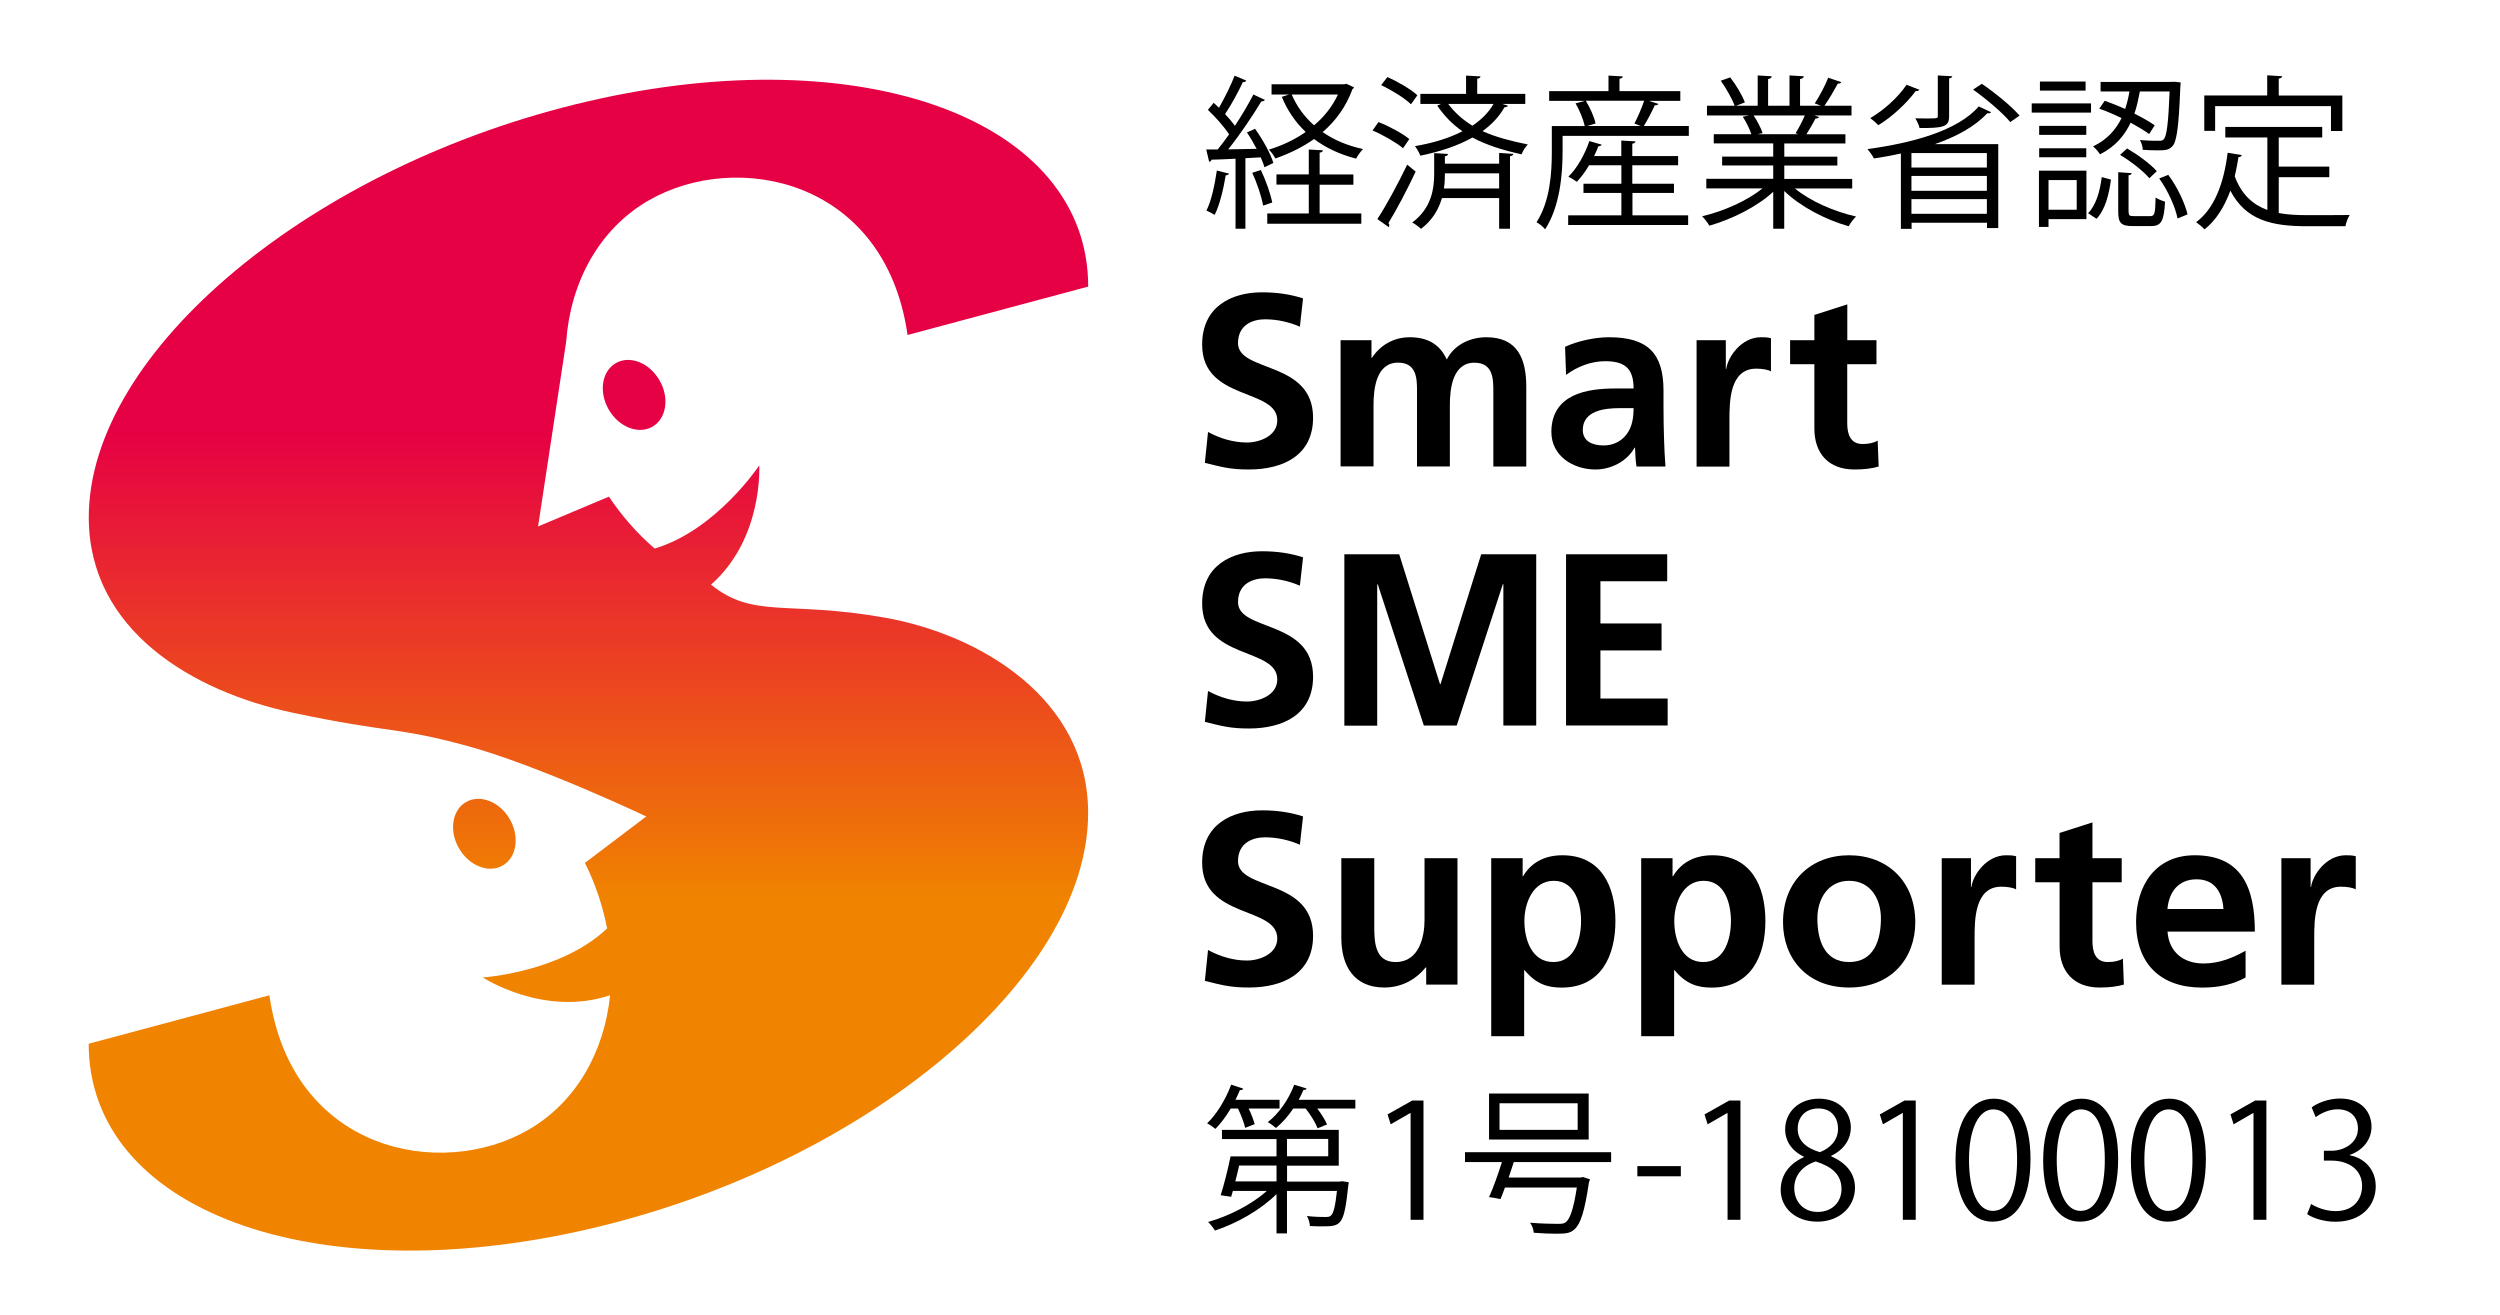 <?xml version="1.0" encoding="utf-8"?>
<!-- Generator: Adobe Illustrator 23.0.2, SVG Export Plug-In . SVG Version: 6.00 Build 0)  -->
<svg version="1.1" id="ロゴ" xmlns="http://www.w3.org/2000/svg" xmlns:xlink="http://www.w3.org/1999/xlink" x="0px" y="0px"
	 viewBox="0 0 331.74 174.55" style="enable-background:new 0 0 331.74 174.55;" xml:space="preserve">
<style type="text/css">
	.アーチ_x0020__x0028_グリーン_x0029_{fill:url(#SVGID_1_);stroke:#FFFFFF;stroke-width:0.25;stroke-miterlimit:1;}
	.st0{fill:none;}
	.st1{fill:url(#SVGID_2_);}
</style>
<linearGradient id="SVGID_1_" gradientUnits="userSpaceOnUse" x1="-248.896" y1="380.554" x2="-248.189" y2="379.847">
	<stop  offset="0" style="stop-color:#00A53B"/>
	<stop  offset="0.983" style="stop-color:#133618"/>
</linearGradient>
<g>
	<rect x="12.37" y="2" class="st0" width="319.36" height="165.83"/>
	<linearGradient id="SVGID_2_" gradientUnits="userSpaceOnUse" x1="78.099" y1="10.568" x2="78.099" y2="165.937">
		<stop  offset="0.3" style="stop-color:#E60044"/>
		<stop  offset="0.7" style="stop-color:#F08300"/>
	</linearGradient>
	<path class="st1" d="M60.91,112.58c-1.35-2.32-0.93-5.08,0.93-6.15c1.86-1.07,4.46-0.06,5.8,2.26c1.34,2.32,0.93,5.08-0.93,6.16
		C64.84,115.92,62.25,114.9,60.91,112.58z M81.71,48.19c-1.86,1.07-2.28,3.83-0.93,6.16c1.34,2.33,3.94,3.34,5.8,2.27
		c1.86-1.08,2.28-3.83,0.93-6.15C86.17,48.13,83.58,47.11,81.71,48.19z M117.37,81.95c-12.9-2.28-17.39,0.19-23.02-4.37
		c6.96-6.13,6.4-15.82,6.4-15.82s-5.71,8.6-13.88,11.03c-2.25-1.94-4.31-4.25-6.07-6.89l-9.4,3.96l3.73-24.54
		c0.58-7.91,4.37-14.93,10.95-18.73c11.63-6.71,31.39-2.87,34.35,17.86l23.97-6.42c0-22.05-29.69-33.06-66.31-24.6
		c-36.63,8.46-66.31,33.18-66.31,55.22c0,15.03,13.85,23.13,27.04,25.92c13.19,2.79,13.51,1.8,23.03,4.37
		c9.51,2.57,23.91,9.4,23.91,9.4l-8.14,6.16c1.41,2.84,2.38,5.78,2.94,8.7c-6.19,5.86-16.5,6.5-16.5,6.5s8.11,5.32,16.9,2.36
		c-0.78,7.55-4.52,14.21-10.86,17.87c-11.63,6.72-31.39,2.88-34.35-17.86l-23.98,6.43c0,22.04,29.69,33.06,66.31,24.6
		c36.62-8.46,66.31-33.18,66.31-55.22C144.41,92.84,130.26,84.23,117.37,81.95z"/>
	<g>
		<path d="M172.49,43.35c-1.43-0.62-3.03-0.98-4.63-0.98c-1.56,0-3.58,0.68-3.58,3.16c0,3.94,9.96,2.28,9.96,9.9
			c0,4.98-3.94,6.87-8.53,6.87c-2.47,0-3.58-0.33-5.83-0.88l0.42-4.1c1.56,0.85,3.36,1.4,5.15,1.4c1.72,0,4.04-0.88,4.04-2.93
			c0-4.33-9.97-2.54-9.97-10.06c0-5.08,3.94-6.94,7.95-6.94c1.96,0,3.78,0.26,5.44,0.81L172.49,43.35z"/>
		<path d="M177.92,45.14h4.07v2.34h0.06c1.37-2.05,3.35-2.73,4.98-2.73c2.34,0,4.01,0.88,4.95,2.96c1.01-2.02,3.19-2.96,5.24-2.96
			c4.14,0,5.31,2.83,5.31,6.58v10.58h-4.37v-10c0-1.56,0-3.78-2.51-3.78c-2.9,0-3.26,3.45-3.26,5.63v8.14h-4.36v-10
			c0-1.56,0-3.78-2.51-3.78c-2.9,0-3.26,3.45-3.26,5.63v8.14h-4.37V45.14z"/>
		<path d="M207.68,46.02c1.69-0.78,3.97-1.27,5.83-1.27c5.12,0,7.23,2.12,7.23,7.07v2.15c0,1.69,0.03,2.96,0.07,4.2
			c0.03,1.27,0.1,2.44,0.19,3.74h-3.84c-0.16-0.88-0.16-1.99-0.2-2.51h-0.06c-1.01,1.86-3.19,2.9-5.18,2.9
			c-2.96,0-5.86-1.79-5.86-4.98c0-2.51,1.2-3.97,2.87-4.79c1.66-0.81,3.81-0.98,5.63-0.98h2.41c0-2.71-1.21-3.62-3.78-3.62
			c-1.86,0-3.71,0.72-5.18,1.82L207.68,46.02z M212.8,59.11c1.33,0,2.38-0.59,3.06-1.5c0.71-0.95,0.91-2.15,0.91-3.45h-1.89
			c-1.95,0-4.85,0.33-4.85,2.9C210.03,58.5,211.23,59.11,212.8,59.11z"/>
		<path d="M225.13,45.14h3.88v3.81h0.06c0.19-1.56,1.99-4.2,4.59-4.2c0.42,0,0.88,0,1.34,0.13v4.4c-0.39-0.23-1.17-0.36-1.96-0.36
			c-3.55,0-3.55,4.43-3.55,6.84v6.16h-4.36V45.14z"/>
		<path d="M240.76,48.33h-3.22v-3.19h3.22v-3.35l4.37-1.4v4.75H249v3.19h-3.88v7.82c0,1.43,0.39,2.77,2.05,2.77
			c0.78,0,1.53-0.16,1.99-0.46l0.13,3.45c-0.91,0.26-1.92,0.39-3.22,0.39c-3.42,0-5.31-2.12-5.31-5.44V48.33z"/>
		<path d="M172.49,77.72c-1.43-0.62-3.03-0.98-4.63-0.98c-1.56,0-3.58,0.68-3.58,3.16c0,3.94,9.96,2.28,9.96,9.9
			c0,4.98-3.94,6.87-8.53,6.87c-2.47,0-3.58-0.33-5.83-0.88l0.42-4.1c1.56,0.85,3.36,1.4,5.15,1.4c1.72,0,4.04-0.88,4.04-2.93
			c0-4.33-9.97-2.54-9.97-10.07c0-5.08,3.94-6.94,7.95-6.94c1.96,0,3.78,0.26,5.44,0.81L172.49,77.72z"/>
		<path d="M178.38,73.55h7.29l5.41,17.23h0.07l5.4-17.23h7.3v22.73h-4.36V77.52h-0.07l-6.12,18.76h-4.36l-6.12-18.76l-0.07,0.07
			v18.7h-4.36V73.55z"/>
		<path d="M207.81,73.55h13.42v3.58h-8.86v5.6h8.11v3.58h-8.11v6.38h8.92v3.58h-13.48V73.55z"/>
		<path d="M172.49,112.09c-1.43-0.62-3.03-0.98-4.63-0.98c-1.56,0-3.58,0.68-3.58,3.16c0,3.94,9.96,2.28,9.96,9.9
			c0,4.98-3.94,6.87-8.53,6.87c-2.47,0-3.58-0.33-5.83-0.88l0.42-4.1c1.56,0.85,3.36,1.4,5.15,1.4c1.72,0,4.04-0.88,4.04-2.93
			c0-4.33-9.97-2.54-9.97-10.06c0-5.08,3.94-6.94,7.95-6.94c1.96,0,3.78,0.26,5.44,0.81L172.49,112.09z"/>
		<path d="M193.39,130.65h-4.14v-2.28h-0.06c-1.34,1.63-3.22,2.67-5.5,2.67c-3.97,0-5.7-2.8-5.7-6.58v-10.58h4.37v8.96
			c0,2.05,0.03,4.82,2.83,4.82c3.16,0,3.84-3.42,3.84-5.57v-8.21h4.37V130.65z"/>
		<path d="M197.88,113.88h4.17v2.38h0.06c0.98-1.63,2.64-2.77,5.21-2.77c5.14,0,7.04,4.1,7.04,8.73c0,4.59-1.89,8.83-7.13,8.83
			c-1.86,0-3.39-0.46-4.92-2.31h-0.06v8.76h-4.37V113.88z M202.28,122.22c0,2.38,0.94,5.44,3.84,5.44c2.87,0,3.68-3.13,3.68-5.44
			c0-2.25-0.78-5.34-3.62-5.34C203.39,116.88,202.28,119.88,202.28,122.22z"/>
		<path d="M217.77,113.88h4.17v2.38h0.07c0.98-1.63,2.64-2.77,5.21-2.77c5.15,0,7.04,4.1,7.04,8.73c0,4.59-1.89,8.83-7.13,8.83
			c-1.86,0-3.39-0.46-4.92-2.31h-0.06v8.76h-4.37V113.88z M222.17,122.22c0,2.38,0.95,5.44,3.84,5.44c2.87,0,3.68-3.13,3.68-5.44
			c0-2.25-0.78-5.34-3.62-5.34C223.28,116.88,222.17,119.88,222.17,122.22z"/>
		<path d="M245.36,113.49c4.98,0,8.79,3.36,8.79,8.89c0,4.82-3.22,8.66-8.79,8.66c-5.54,0-8.76-3.84-8.76-8.66
			C236.59,116.85,240.41,113.49,245.36,113.49z M245.36,127.66c3.36,0,4.23-3,4.23-5.8c0-2.57-1.37-4.98-4.23-4.98
			c-2.83,0-4.2,2.47-4.2,4.98C241.15,124.63,242.03,127.66,245.36,127.66z"/>
		<path d="M257.66,113.88h3.88v3.81h0.06c0.2-1.56,1.99-4.2,4.59-4.2c0.42,0,0.88,0,1.34,0.13v4.4c-0.39-0.23-1.17-0.36-1.96-0.36
			c-3.55,0-3.55,4.43-3.55,6.84v6.16h-4.36V113.88z"/>
		<path d="M273.29,117.07h-3.22v-3.19h3.22v-3.35l4.37-1.4v4.75h3.88v3.19h-3.88v7.82c0,1.43,0.39,2.77,2.05,2.77
			c0.78,0,1.53-0.16,1.99-0.46l0.13,3.45c-0.91,0.26-1.92,0.39-3.22,0.39c-3.42,0-5.31-2.12-5.31-5.44V117.07z"/>
		<path d="M297.98,129.71c-1.6,0.88-3.42,1.34-5.77,1.34c-5.54,0-8.76-3.19-8.76-8.7c0-4.85,2.57-8.86,7.78-8.86
			c6.22,0,7.98,4.27,7.98,10.13h-11.59c0.2,2.7,2.08,4.23,4.79,4.23c2.12,0,3.94-0.78,5.57-1.69V129.71z M295.04,120.62
			c-0.13-2.12-1.11-3.94-3.55-3.94c-2.44,0-3.68,1.69-3.88,3.94H295.04z"/>
		<path d="M302.73,113.88h3.88v3.81h0.06c0.2-1.56,1.99-4.2,4.59-4.2c0.42,0,0.88,0,1.34,0.13v4.4c-0.39-0.23-1.17-0.36-1.96-0.36
			c-3.55,0-3.55,4.43-3.55,6.84v6.16h-4.36V113.88z"/>
	</g>
</g>
<g>
	<path d="M166.54,17.09c1.01,1.4,2.06,3.3,2.43,4.53l-1.18,0.57c-0.11-0.39-0.28-0.83-0.5-1.31c-0.68,0.04-1.38,0.07-2.03,0.11v9.36
		h-1.31v-9.29c-1.22,0.07-2.32,0.11-3.19,0.13c-0.02,0.17-0.15,0.24-0.31,0.28l-0.39-1.64h1.53c0.48-0.59,0.98-1.27,1.51-2.01
		c-0.68-1.01-1.81-2.3-2.82-3.24l0.77-0.94c0.22,0.2,0.46,0.42,0.7,0.66c0.74-1.27,1.6-3.02,2.08-4.26l1.55,0.66
		c-0.07,0.13-0.22,0.2-0.46,0.2c-0.57,1.22-1.53,3.02-2.36,4.24c0.5,0.52,0.96,1.07,1.31,1.55c0.94-1.42,1.81-2.91,2.45-4.15
		l1.53,0.72c-0.07,0.11-0.24,0.2-0.48,0.2c-1.12,1.86-2.86,4.46-4.4,6.36l3.78-0.07c-0.39-0.74-0.83-1.51-1.29-2.17L166.54,17.09z
		 M163.09,23.04c-0.07,0.13-0.2,0.22-0.44,0.22c-0.31,1.86-0.81,3.96-1.47,5.25c-0.31-0.2-0.79-0.42-1.09-0.57
		c0.63-1.22,1.09-3.32,1.38-5.31L163.09,23.04z M167.61,27.28c-0.2-1.18-0.81-3-1.44-4.35l1.14-0.37c0.66,1.38,1.29,3.15,1.51,4.31
		L167.61,27.28z M175.11,24.5v3.83h5.53v1.36h-12.48v-1.36h5.51V24.5h-4.29v-1.36h4.29v-3.3l1.88,0.11
		c-0.02,0.15-0.13,0.26-0.44,0.31v2.89h4.48v1.36H175.11z M178.66,11.12l1.03,0.48c-0.04,0.09-0.13,0.17-0.22,0.22
		c-0.85,2.34-2.23,4.22-3.96,5.71c1.51,1.05,3.32,1.81,5.36,2.25c-0.31,0.31-0.72,0.87-0.92,1.27c-2.14-0.55-4-1.42-5.58-2.6
		c-1.55,1.09-3.3,1.95-5.14,2.58c-0.17-0.37-0.57-0.9-0.85-1.18c1.73-0.52,3.41-1.31,4.88-2.34c-1.36-1.29-2.43-2.84-3.17-4.66
		l0.98-0.31h-2.34v-1.36h9.66L178.66,11.12z M171.4,12.54c0.68,1.57,1.68,2.95,2.97,4.09c1.33-1.12,2.43-2.49,3.17-4.09H171.4z"/>
	<path d="M182.92,16.2c1.42,0.55,3.19,1.51,4.09,2.25l-0.83,1.22c-0.88-0.74-2.62-1.75-4.05-2.36L182.92,16.2z M182.77,29.07
		c1.14-1.73,2.75-4.7,3.96-7.22l1.12,0.92c-1.09,2.34-2.54,5.09-3.61,6.82c0.09,0.11,0.11,0.22,0.11,0.31s-0.02,0.17-0.07,0.24
		L182.77,29.07z M184.1,10.23c1.4,0.61,3.13,1.62,3.98,2.41l-0.85,1.2c-0.83-0.81-2.54-1.88-3.96-2.54L184.1,10.23z M198.93,21.71
		v-1.42l1.88,0.13c-0.02,0.15-0.13,0.26-0.44,0.31v9.62h-1.44v-4.07h-7.59c-0.42,1.44-1.22,2.91-2.78,4.09
		c-0.26-0.26-0.81-0.66-1.16-0.85c2.56-1.88,2.91-4.5,2.91-6.47v-2.73l1.84,0.11c-0.02,0.15-0.13,0.26-0.42,0.31v0.98H198.93z
		 M199.34,13.79l0.76,0.24c-0.07,0.13-0.22,0.2-0.46,0.2c-0.7,1.25-1.71,2.3-2.91,3.17c1.73,0.79,3.74,1.31,6.01,1.77
		c-0.33,0.33-0.68,0.87-0.83,1.31c-2.47-0.55-4.64-1.22-6.52-2.23c-1.99,1.12-4.37,1.88-6.91,2.41c-0.13-0.35-0.48-0.96-0.72-1.27
		c2.3-0.39,4.48-1.03,6.3-1.97c-1.27-0.88-2.38-1.99-3.35-3.41l0.52-0.22h-2.75v-1.33h6.06v-2.43l1.92,0.11
		c-0.02,0.15-0.13,0.26-0.44,0.31v2.01h6.38v1.33H199.34z M191.73,23c0,0.5,0,1.22-0.13,2.01h7.33V23H191.73z M192.17,13.79
		c0.92,1.22,1.99,2.14,3.21,2.89c1.18-0.79,2.17-1.75,2.8-2.89H192.17z"/>
	<path d="M220.07,13.79c-0.09,0.13-0.22,0.2-0.48,0.17c-0.37,0.81-0.96,1.95-1.46,2.76h5.97v1.31h-16.75v2.14
		c0,2.93-0.35,7.24-2.32,10.26c-0.22-0.31-0.83-0.79-1.14-0.94c1.82-2.8,2.03-6.65,2.03-9.31v-3.45h4.37
		c-0.17-0.83-0.68-2.08-1.22-3.02l1.25-0.33h-4.75v-1.29h7.87v-2.06l1.9,0.11c-0.02,0.15-0.13,0.26-0.44,0.31v1.64h8.07v1.29h-4.2
		L220.07,13.79z M216.62,25.6v2.97h7.39v1.29h-15.92v-1.29h7.06V25.6h-5.03v-1.22h5.03v-2.45h-4.29c-0.48,0.83-1.05,1.6-1.62,2.19
		c-0.28-0.2-0.77-0.5-1.12-0.68c1.12-1.07,2.17-2.91,2.78-4.72l1.64,0.48c-0.07,0.13-0.22,0.22-0.44,0.2
		c-0.17,0.44-0.35,0.87-0.57,1.31h3.61v-2.06l1.88,0.11c-0.02,0.15-0.13,0.26-0.42,0.31v1.64h6.08v1.22h-6.08v2.45h5.53v1.22H216.62
		z M216.88,16.39c0.44-0.83,0.98-2.08,1.29-3.02h-7.74c0.57,0.94,1.14,2.19,1.29,3.02l-1.12,0.33h7.11L216.88,16.39z"/>
	<path d="M245.77,25.01h-7.59c2.03,1.68,5.23,3.08,8.11,3.72c-0.33,0.31-0.77,0.9-0.98,1.29c-3.04-0.85-6.41-2.6-8.55-4.68v5.01
		h-1.46v-4.9c-2.14,1.99-5.51,3.65-8.48,4.5c-0.2-0.37-0.63-0.94-0.96-1.25c2.84-0.66,5.99-2.06,8.02-3.7h-7.46v-1.27h8.88v-1.77
		h-6.78v-1.18h6.78v-1.75h-7.89v-1.22h4.99c-0.22-0.68-0.68-1.62-1.14-2.32l0.85-0.17h-5.6v-1.29h3.67
		c-0.33-0.92-1.12-2.3-1.84-3.32l1.25-0.44c0.79,1.01,1.62,2.41,1.95,3.32l-1.16,0.44h2.86v-4.02l1.86,0.11
		c-0.02,0.22-0.2,0.33-0.48,0.37v3.54h2.84v-4.02l1.9,0.11c-0.02,0.22-0.22,0.33-0.5,0.37v3.54h2.76c-0.29-0.11-0.61-0.24-0.81-0.31
		c0.63-0.94,1.4-2.41,1.79-3.41l1.73,0.59c-0.04,0.13-0.22,0.2-0.46,0.2c-0.46,0.85-1.16,2.06-1.77,2.93h3.59v1.29h-4.94l0.63,0.2
		c-0.07,0.15-0.24,0.22-0.46,0.2c-0.31,0.59-0.79,1.44-1.22,2.1h5.18v1.22h-8.11v1.75h7.04v1.18h-7.04v1.77h9.01V25.01z
		 M238.27,17.68c0.39-0.63,0.9-1.6,1.22-2.36h-6.8c0.5,0.72,0.98,1.68,1.2,2.34l-0.68,0.15h5.4L238.27,17.68z"/>
	<path d="M252.22,20.37c-1.18,0.26-2.36,0.48-3.56,0.66c-0.15-0.33-0.57-0.92-0.85-1.25c5.9-0.79,12-2.43,14.76-5.66l1.64,0.77
		c-0.09,0.13-0.31,0.17-0.52,0.15c-1.64,1.77-4.11,3.1-6.95,4.09h8.42v11.13h-1.49v-0.7h-10.01v0.81h-1.42V20.37z M254.69,11.91
		c-0.11,0.15-0.26,0.2-0.48,0.17c-1.25,1.68-3.19,3.46-4.96,4.53c-0.26-0.26-0.74-0.7-1.07-0.94c1.73-1.01,3.65-2.69,4.81-4.42
		L254.69,11.91z M263.65,22.23v-1.92h-10.01v1.92H263.65z M253.64,23.35v1.97h10.01v-1.97H253.64z M253.64,28.37h10.01v-1.95h-10.01
		V28.37z M259.06,10.12c-0.02,0.13-0.13,0.24-0.42,0.28v4.99c0,0.79-0.2,1.16-0.81,1.36c-0.61,0.22-1.6,0.24-3.11,0.24
		c-0.09-0.42-0.35-0.94-0.57-1.29c0.52,0.02,1.01,0.02,1.42,0.02c1.57,0,1.57-0.02,1.57-0.35v-5.36L259.06,10.12z M266.76,16.2
		c-1.01-1.22-3.15-3.04-4.94-4.31l1.16-0.77c1.79,1.22,3.96,3,5.01,4.22L266.76,16.2z"/>
	<path d="M277.47,13.72v1.22h-7.87v-1.22H277.47z M276.86,22.65v6.43h-5.03v1.03h-1.27v-7.46H276.86z M276.84,16.7v1.2h-6.25v-1.2
		H276.84z M270.59,20.87v-1.2h6.25v1.2H270.59z M276.75,10.82v1.2h-6.06v-1.2H276.75z M275.57,23.89h-3.74v3.94h3.74V23.89z
		 M280.12,23.83c-0.26,1.9-0.74,3.98-1.92,5.2l-1.12-0.74c1.07-1.07,1.6-3,1.81-4.79L280.12,23.83z M283.95,12.15
		c-0.18,0.94-0.39,1.95-0.72,2.93c1.05,0.52,2.01,1.07,2.69,1.55l-0.74,1.16c-0.61-0.46-1.49-0.98-2.45-1.51
		c-0.79,1.66-2.01,3.17-4.07,4.2c-0.17-0.31-0.61-0.81-0.92-1.05c1.88-0.9,3.04-2.25,3.78-3.76c-0.98-0.48-2.01-0.92-2.95-1.25
		l0.72-1.05c0.88,0.31,1.79,0.68,2.71,1.09c0.26-0.77,0.44-1.55,0.57-2.32h-3.83v-1.27h9.21l0.63-0.02l0.79,0.09
		c-0.13,0.85-0.13,7.37-1.03,8.38c-0.52,0.63-1.07,0.63-2.1,0.63c-0.55,0-1.22-0.02-1.9-0.07c-0.02-0.39-0.15-0.94-0.39-1.29
		c1.16,0.09,1.64,0.09,2.62,0.09c0.26,0,0.42-0.04,0.57-0.22c0.37-0.44,0.59-2.03,0.76-6.32H283.95z M282.46,28.09
		c0,0.5,0.09,0.59,0.72,0.59h2.14c0.57,0,0.68-0.28,0.72-2.47c0.31,0.22,0.88,0.44,1.25,0.55c-0.13,2.6-0.52,3.24-1.84,3.24h-2.45
		c-1.55,0-1.92-0.42-1.92-1.9v-5.25l1.79,0.13c-0.02,0.13-0.15,0.24-0.42,0.28V28.09z M285.21,23.65c-0.79-0.94-2.45-2.25-3.89-3.1
		l0.94-0.85c1.42,0.83,3.13,2.08,3.94,3.02L285.21,23.65z M288.95,28.99c-0.28-1.49-1.27-3.7-2.43-5.31l1.2-0.48
		c1.2,1.6,2.21,3.76,2.56,5.25L288.95,28.99z"/>
	<path d="M302.38,23.5v4.77c1.16,0.22,2.43,0.28,3.8,0.28c0.77,0,4.61,0,5.62-0.02c-0.24,0.37-0.5,1.05-0.57,1.49h-5.12
		c-4.7,0-8.11-0.81-10.15-4.72c-0.79,2.14-1.9,3.94-3.43,5.14c-0.24-0.28-0.76-0.72-1.11-0.96c2.4-1.77,3.67-5.12,4.18-9.21
		l1.88,0.31c-0.04,0.15-0.17,0.26-0.44,0.26c-0.13,0.87-0.31,1.73-0.5,2.56c0.92,2.45,2.41,3.76,4.33,4.46v-9.62h-5.58v-1.4h12.86
		v1.4h-5.77v3.87h6.71v1.4H302.38z M293.94,14.07v3.3h-1.44v-4.7h8.35V9.99l1.99,0.13c-0.02,0.15-0.15,0.26-0.46,0.31v2.25h8.44v4.7
		h-1.51v-3.3H293.94z"/>
</g>
<g>
	<path d="M165.23,149.66c-0.15-0.68-0.55-1.71-0.95-2.56h-0.97c-0.61,1.04-1.33,1.99-2.03,2.7c-0.27-0.23-0.76-0.57-1.1-0.74
		c1.25-1.18,2.47-3.17,3.19-5.13l1.6,0.53c-0.04,0.15-0.23,0.21-0.44,0.19c-0.17,0.42-0.38,0.87-0.59,1.29h5.85v1.16h-4.1
		c0.36,0.72,0.65,1.52,0.8,2.07L165.23,149.66z M177.83,156.77l0.32-0.02l0.82,0.13c0,0.15-0.04,0.3-0.06,0.44
		c-0.55,5.32-0.97,5.41-3.42,5.41c-0.49,0-1.06,0-1.67-0.04c-0.02-0.42-0.17-0.95-0.4-1.33c1.06,0.13,2.07,0.13,2.43,0.13
		c0.38,0,0.59-0.02,0.76-0.19c0.34-0.3,0.57-1.18,0.8-3.27h-6.63v5.64h-1.39v-5.22c-2.11,2.11-5.32,3.91-8.17,4.84
		c-0.21-0.34-0.61-0.87-0.91-1.14c2.72-0.76,5.81-2.32,7.79-4.12h-4.5l-0.23,0.78l-1.39-0.21c0.44-1.35,0.97-3.48,1.31-5.15h6.1
		v-2.3h-7.24v-1.22h15.5v4.75h-6.86v2.11H177.83z M169.39,154.66h-4.96c-0.15,0.7-0.34,1.44-0.51,2.11h5.47V154.66z M173.38,144.44
		c-0.04,0.15-0.21,0.19-0.42,0.19c-0.19,0.44-0.4,0.89-0.63,1.31h7.52v1.16h-5.05c0.55,0.72,1.04,1.52,1.29,2.11l-1.25,0.51
		c-0.27-0.72-0.91-1.77-1.58-2.62h-1.65c-0.68,1.01-1.48,1.92-2.3,2.58c-0.25-0.23-0.74-0.59-1.08-0.78
		c1.44-1.1,2.77-2.98,3.51-4.96L173.38,144.44z M170.78,151.13v2.3h5.47v-2.3H170.78z"/>
	<path d="M187.18,161.86v-14.17h-0.04l-2.6,1.5l-0.42-1.31l3.27-1.84h1.5v15.82H187.18z"/>
	<path d="M213.79,154.2h-12.92c-0.19,0.63-0.44,1.33-0.68,2.05h9.54l0.34-0.06l0.91,0.3c-0.02,0.11-0.06,0.25-0.13,0.38
		c-0.57,3.89-1.12,5.55-1.92,6.25c-0.53,0.49-1.01,0.59-2.45,0.59c-0.76,0-1.84-0.04-2.96-0.13c-0.02-0.4-0.21-0.97-0.49-1.33
		c1.54,0.13,3.1,0.15,3.67,0.15c0.53,0,0.78-0.02,1.04-0.19c0.61-0.46,1.06-1.79,1.5-4.63h-9.54c-0.21,0.57-0.4,1.1-0.59,1.54
		c-0.8-0.17-1.16-0.23-1.52-0.27c0.55-1.2,1.2-3.04,1.71-4.65h-4.9v-1.31h19.39V154.2z M210.81,145.11v6.1h-13.22v-6.1H210.81z
		 M209.35,149.93v-3.53h-10.37v3.53H209.35z"/>
	<path d="M217.27,154.74h5.77v1.35h-5.77V154.74z"/>
	<path d="M229.24,161.86v-14.17h-0.04l-2.6,1.5l-0.42-1.31l3.27-1.84h1.5v15.82H229.24z"/>
	<path d="M239.35,153.48c-1.71-0.82-2.47-2.22-2.47-3.57c0-2.45,1.92-4.12,4.48-4.12c2.87,0,4.24,1.94,4.24,3.84
		c0,1.35-0.72,2.83-2.6,3.74v0.08c1.94,0.82,3.15,2.24,3.15,4.14c0,2.68-2.2,4.52-4.98,4.52c-3.02,0-4.88-1.92-4.88-4.2
		c0-2.05,1.22-3.53,3.06-4.35V153.48z M244.36,157.79c0-1.98-1.33-3-3.42-3.67c-1.86,0.61-2.85,1.96-2.85,3.53
		c0,1.79,1.2,3.17,3.1,3.17C243.21,160.81,244.36,159.43,244.36,157.79z M238.55,149.74c-0.02,1.69,1.18,2.62,2.94,3.15
		c1.37-0.53,2.41-1.6,2.41-3.1c0-1.33-0.74-2.7-2.6-2.7C239.46,147.08,238.55,148.37,238.55,149.74z"/>
	<path d="M252.5,161.86v-14.17h-0.04l-2.6,1.5l-0.42-1.31l3.27-1.84h1.5v15.82H252.5z"/>
	<path d="M259.49,154.01c0-5.53,2.15-8.22,5.11-8.22c3,0,4.84,2.83,4.84,8c0,5.49-1.92,8.32-5.07,8.32
		C261.5,162.12,259.49,159.29,259.49,154.01z M267.66,153.88c0-3.95-0.95-6.67-3.17-6.67c-1.88,0-3.21,2.51-3.21,6.67
		s1.16,6.8,3.15,6.8C266.78,160.68,267.66,157.64,267.66,153.88z"/>
	<path d="M271.12,154.01c0-5.53,2.15-8.22,5.11-8.22c3,0,4.84,2.83,4.84,8c0,5.49-1.92,8.32-5.07,8.32
		C273.13,162.12,271.12,159.29,271.12,154.01z M279.3,153.88c0-3.95-0.95-6.67-3.17-6.67c-1.88,0-3.21,2.51-3.21,6.67
		s1.16,6.8,3.15,6.8C278.41,160.68,279.3,157.64,279.3,153.88z"/>
	<path d="M282.76,154.01c0-5.53,2.15-8.22,5.11-8.22c3,0,4.84,2.83,4.84,8c0,5.49-1.92,8.32-5.07,8.32
		C284.76,162.12,282.76,159.29,282.76,154.01z M290.93,153.88c0-3.95-0.95-6.67-3.17-6.67c-1.88,0-3.21,2.51-3.21,6.67
		s1.16,6.8,3.15,6.8C290.04,160.68,290.93,157.64,290.93,153.88z"/>
	<path d="M299.03,161.86v-14.17h-0.04l-2.6,1.5l-0.42-1.31l3.27-1.84h1.5v15.82H299.03z"/>
	<path d="M311.81,153.31c1.86,0.32,3.44,1.82,3.44,4.1c0,2.51-1.82,4.71-5.36,4.71c-1.58,0-3.02-0.51-3.74-1.01l0.53-1.35
		c0.57,0.38,1.84,0.95,3.23,0.95c2.66,0,3.53-1.86,3.53-3.32c0-2.32-1.96-3.38-4.03-3.38h-1.04v-1.31h1.04
		c1.52,0,3.48-0.95,3.48-2.94c0-1.37-0.82-2.56-2.72-2.56c-1.16,0-2.26,0.57-2.89,1.04l-0.53-1.29c0.76-0.59,2.24-1.18,3.76-1.18
		c2.89,0,4.18,1.84,4.18,3.74c0,1.63-1.03,3.08-2.87,3.74V153.31z"/>
</g>
</svg>
